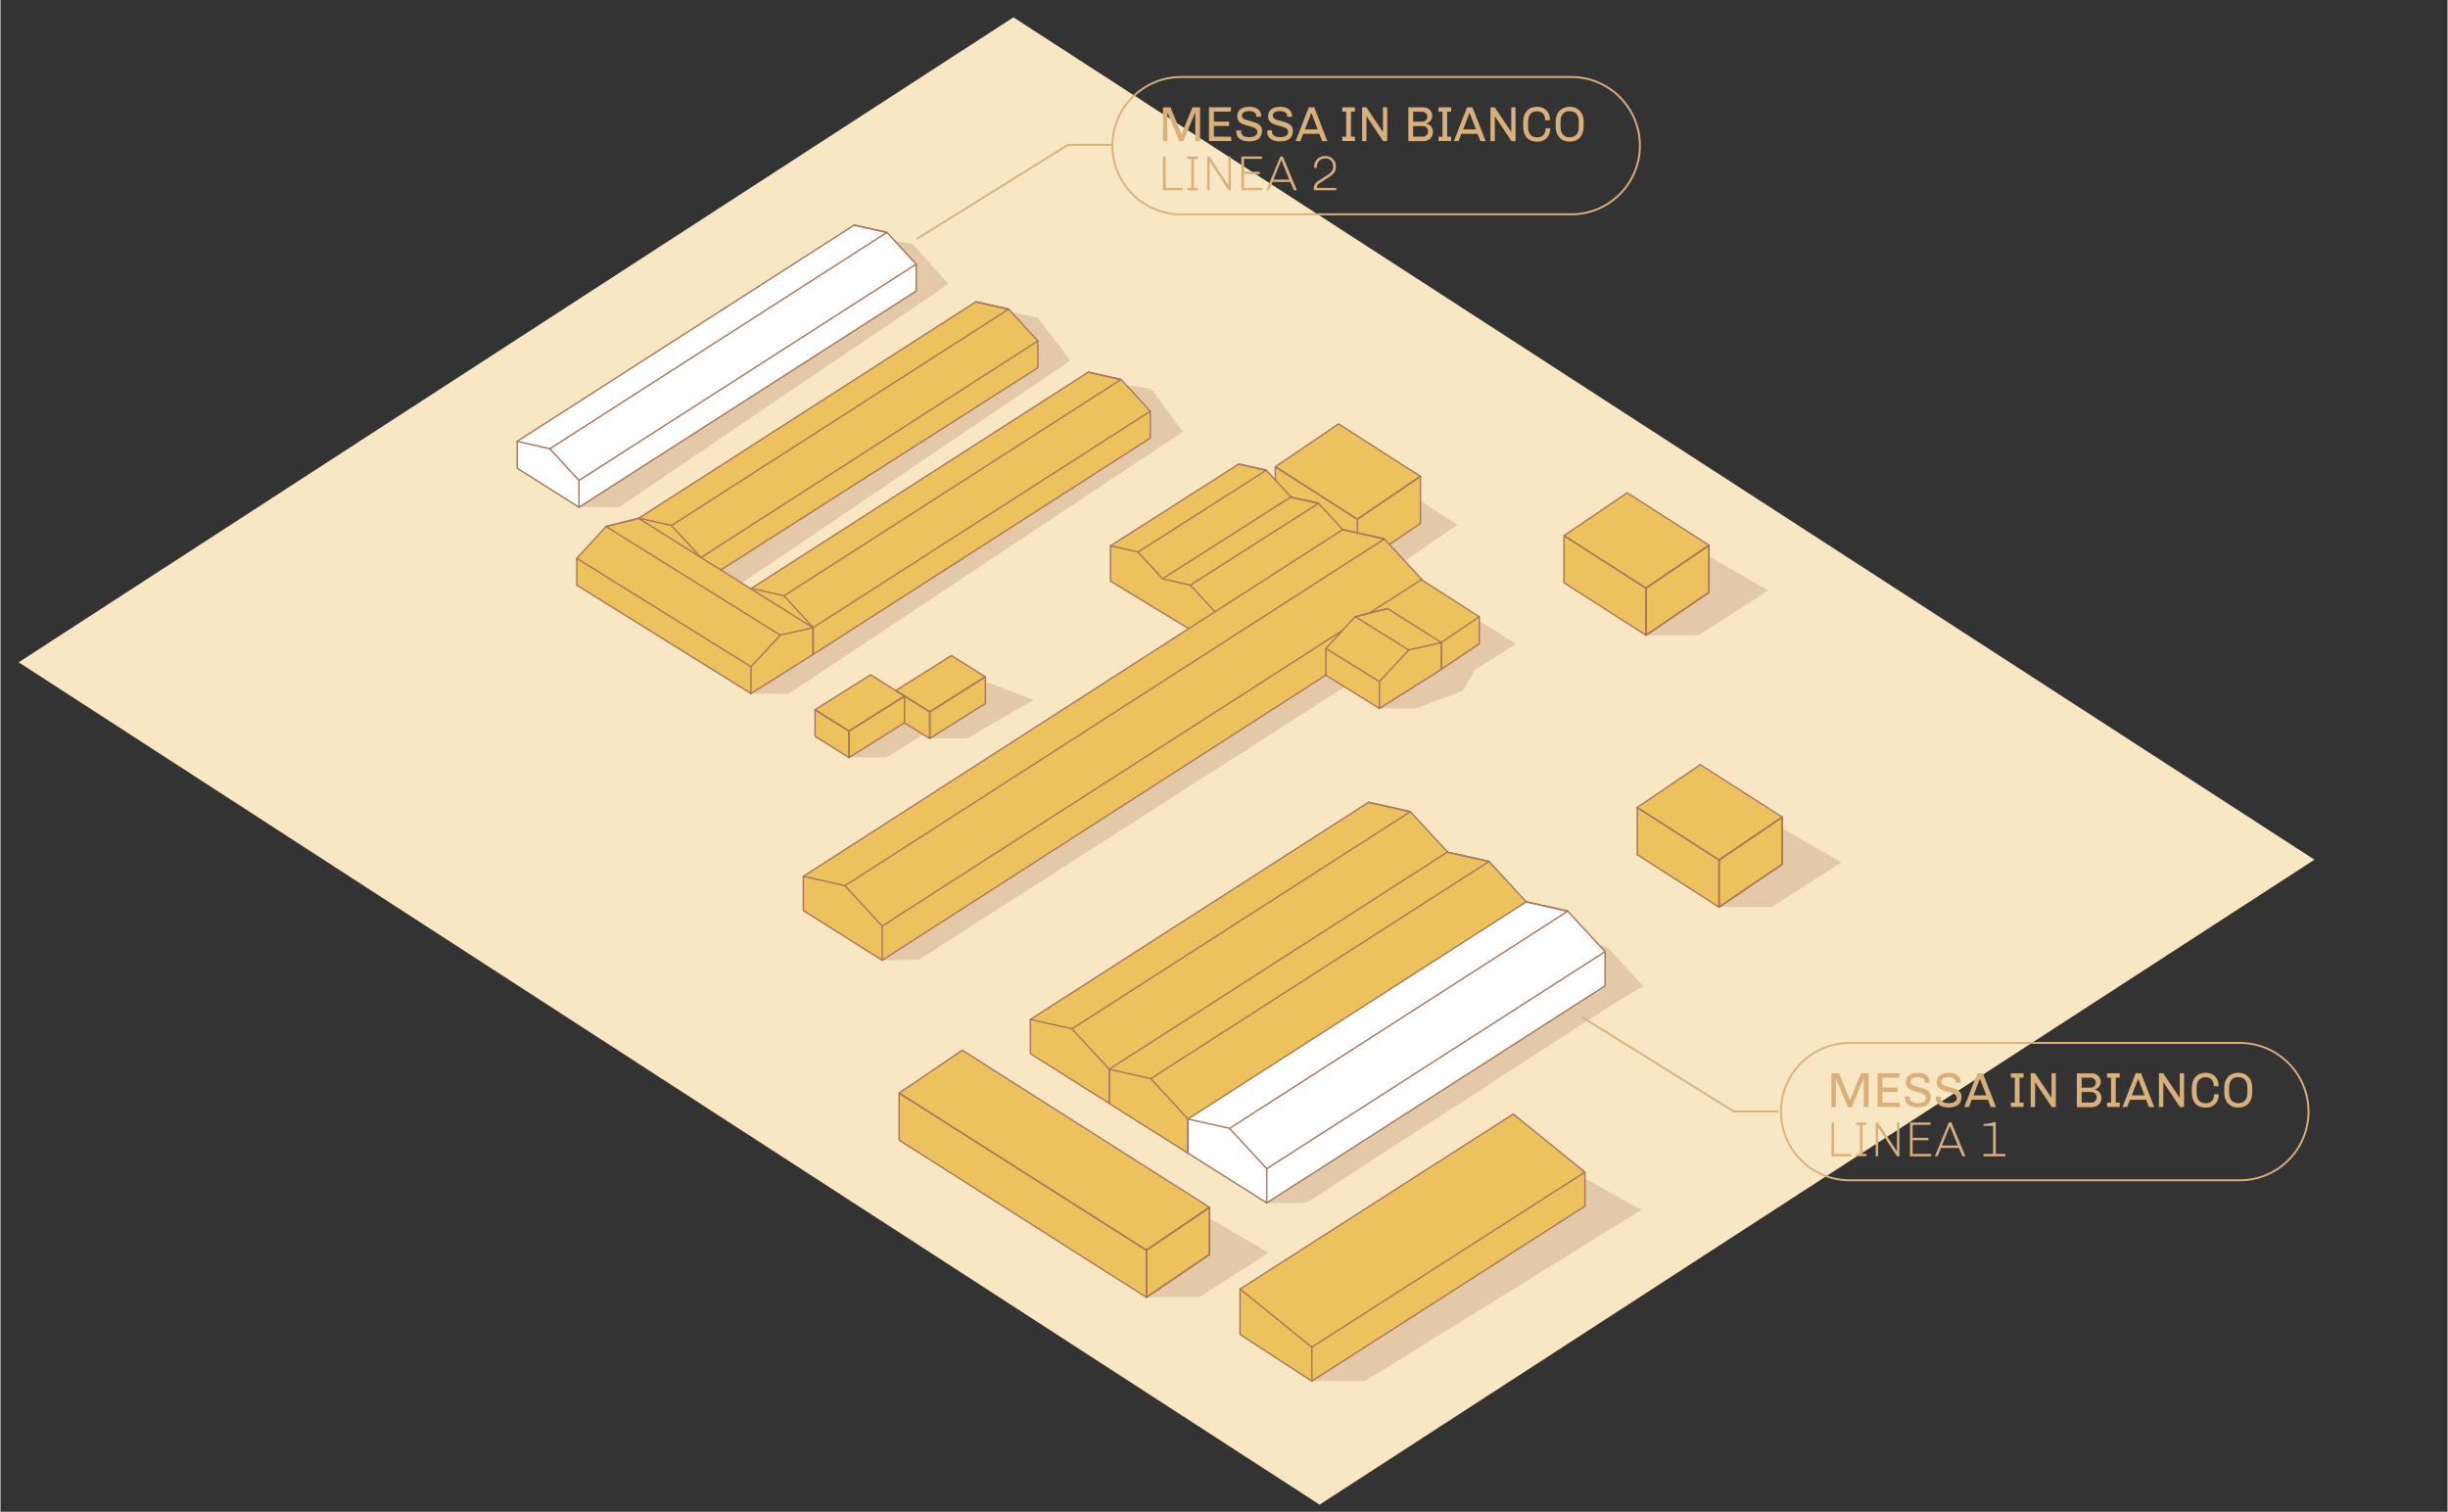 <?xml version="1.0" encoding="utf-8"?>
<svg xmlns="http://www.w3.org/2000/svg" xmlns:xlink="http://www.w3.org/1999/xlink" version="1.1" id="Livello_1" x="0px" y="0px" viewBox="0 0 2583.9 1596.2" style="enable-background:new 0 0 2583.9 1596.2;" xml:space="preserve" width="2000" height="1235">
<rect x="0" y="0" width="2583.9" height="1596.2" fill="#333333" stroke="none"/>
<style type="text/css">
	.st0{fill:#E5B017;}
	.st1{fill:#F9E7C3;}
	.st2{fill:#FFFFFF;}
	.st3{fill:#EDC25E;}
	.st4{opacity:0.2;}
	.st5{fill:#8D5235;}
	.st6{fill:none;stroke:#A7765C;stroke-width:1.5;stroke-linecap:round;stroke-linejoin:round;}
	.st7{fill:none;stroke:#D9B07C;stroke-width:2;stroke-miterlimit:10;}
	.st8{fill:none;stroke:#D9B07C;stroke-width:2;stroke-linecap:round;stroke-linejoin:round;}
	.st9{fill:#D9B07C;}
</style>
<g id="BASE">
	<polygon class="st0" points="545.7,465.7 901.5,238 936,245.4 966.9,278.9 966.8,307.3 611,535.6 545.2,494.4  "/>
	<polygon class="st0" points="792.2,621.2 1148.7,393 1183.2,400.5 1214.1,434 1214.1,462.3 858.2,690.7 857.8,662.5  "/>
	<polygon class="st0" points="674.1,547.1 1029.9,318.7 1064.5,326.4 1095.4,360 1095.2,388 761,601.7 740,588.9  "/>
	<polygon class="st1" points="2443.4,907.7 1392.9,1588.7 19.2,699.3 1069.6,18.3  "/>
</g>
<g id="MESSA_IN_BIANCO_copia">
	<polygon class="st2" points="545.9,466 901.1,237.8 935.6,245.3 966.7,279.2 966.8,307.5 611.3,535.3 545.3,494.5  "/>
	<polygon class="st3" points="674.5,546.6 1029.7,318.4 1064.2,325.9 1095.3,359.8 1095.4,388 740,615.8 673.9,575.1  "/>
	<polygon class="st3" points="792.6,621.5 1147.8,393.3 1182.3,400.8 1213.4,434.7 1213.5,463 858,690.8 792,650  "/>
	<polygon class="st3" points="608.5,617.8 608.5,589.5 639.9,556 674.3,547.5 857.4,663.4 857.9,690.4 792.5,732.5  "/>
	<path class="st3" d="M860.1,749.7l58.7-37.1l35.5,22.6c0,0,0.2,27.9,0.2,28.1s-58.8,36.4-58.8,36.4l-35.8-22L860.1,749.7   L860.1,749.7L860.1,749.7z"/>
	<path class="st3" d="M944.9,729.4l59.2-37.1l36.1,23.2c0,0-0.5,27.3-0.5,27.5s-58.5,36.4-58.5,36.4L945.9,758L944.9,729.4   L944.9,729.4L944.9,729.4z"/>
	<polygon class="st3" points="1171.9,613.9 1172.1,576.2 1307.4,490.1 1336.2,496.5 1362.6,525 1391.5,531.7 1417,559.2    1461.1,568.8 1500.8,612.4 1446.1,647.1 1430.2,651.5 1416.4,666.5 1399.2,684.5 1399.6,712.7 931,1013.4 847.3,961.3 847.7,925.3    1255.2,663.7  "/>
	<polygon class="st3" points="1561.1,651.5 1561.7,679.9 1456.3,747.7 1399.6,712.7 1399.2,684.5 1430.2,651.5 1446.1,647.1    1500.8,612.4  "/>
	<polygon class="st3" points="1346.4,492.9 1412.9,447.8 1499.2,503.2 1499.4,552.7 1466.5,575 1461.1,568.8 1417,559.2    1391.5,531.7 1362.6,525 1346.3,507  "/>
	<polygon class="st3" points="1651.4,565.9 1717.1,520.3 1803.6,576 1804.2,625.6 1737.9,670.4 1650.9,615.2  "/>
	<polygon class="st3" points="1308.9,1361.1 1597.3,1176.3 1673.1,1237.6 1673.1,1273.5 1384.7,1458.3 1308.9,1409  "/>
	<polygon class="st2" points="1254.1,1217.4 1254.1,1181.4 1610.9,952.3 1654.6,962.1 1694.3,1004.9 1694.3,1041.1 1337.2,1269.9     "/>
	<polygon class="st3" points="949.3,1154.4 1015,1108.8 1276.1,1275 1276.8,1324.7 1210.4,1369.4 948.8,1203.8  "/>
	<polygon class="st3" points="1728.5,853.3 1794.2,807.7 1880.7,863.4 1881.3,913 1814.9,957.8 1728,902.7  "/>
	<polygon class="st3" points="1087.3,1112.4 1087.3,1076.4 1444.6,847.3 1488.4,857 1527.8,899.7 1571.3,909.6 1610.9,952.3    1253.6,1181.9 1253.5,1217.3  "/>
</g>
<g id="OMBRA">
	<g class="st4">
		<polygon class="st5" points="610.6,535.4 653.2,535.4 1000.9,299.8 962.8,257.3 944.2,254.4 966.4,278.8 966.4,307.1   "/>
		<polygon class="st5" points="761,601.7 782.8,615.6 1129.7,380.7 1095.4,335.5 1068,329.6 1095.3,359.7 1095.3,388.1   "/>
		<polyline class="st5" points="879.9,676.8 1214.1,463.1 1214.1,434.8 1187.9,406.4 1214.7,410.3 1248.6,455.8 832.2,732.6     792.5,732.5   "/>
		<polygon class="st5" points="895.6,799.7 935.3,799.8 974.4,775.6 954.5,763.3   "/>
		<polygon class="st5" points="980.9,779.5 1020.6,779.6 1090.8,739 1044.1,720.9 1039.9,720.7 1039.9,742.3   "/>
		<polyline class="st5" points="1803.9,587.4 1866.6,623.5 1793.2,670.7 1737.2,670.7 1804,625.5   "/>
		<polyline class="st5" points="1673,1244.3 1732.7,1277.4 1440.8,1458.3 1384.7,1458.3 1672.9,1273.1   "/>
		<polygon class="st5" points="931,1013.9 969.4,1013.5 1419,725.5 1399.3,713.2   "/>
		<polygon class="st5" points="1455.5,747.9 1494.6,747.9 1544.6,729.2 1556.7,707.5 1600.5,679.8 1561.4,655.5 1561.3,679.4   "/>
		<polygon class="st5" points="1499.4,528.7 1538.4,554.4 1482.4,592.3 1466.8,574.8 1499.4,552.7   "/>
		<polygon class="st5" points="1704.4,1059.1 1379,1270 1337.6,1270 1686.1,1046   "/>
		<polyline class="st5" points="1684.7,1046.9 1694.1,1040.9 1694.2,1004.6 1688,997.6 1696.2,999.4 1734.6,1041.2 1704.4,1059.1     1684.7,1046.9   "/>
		<polyline class="st5" points="1276.5,1286.4 1339.2,1322.6 1265.8,1369.7 1209.8,1369.7 1276.6,1324.5   "/>
		<polyline class="st5" points="1881.2,874.4 1943.9,910.5 1870.5,957.7 1814.5,957.7 1881.2,912.5   "/>
	</g>
</g>
<g id="LINEE">
	<g>
		<polygon class="st6" points="931,977.8 931,1013.9 847.8,961.4 847.8,925.3 891.6,935.1   "/>
		<line class="st6" x1="1399.6" y1="712.8" x2="931" y2="1013.9"/>
		<polyline class="st6" points="1417.5,559.3 1461.3,569.1 1500.8,611.8   "/>
		<line class="st6" x1="1461.4" y1="569" x2="1417.3" y2="559.2"/>
		<line class="st6" x1="847.8" y1="925.3" x2="1417.3" y2="559.2"/>
		<line class="st6" x1="1461.4" y1="569" x2="891.9" y2="935.1"/>
		<line class="st6" x1="1445.1" y1="647.5" x2="1500.8" y2="611.8"/>
		<line class="st6" x1="1417.4" y1="665.4" x2="931" y2="977.8"/>
	</g>
	<g>
		<polyline class="st6" points="792.8,621.3 827.2,629 858.2,662.6 858.2,690.9   "/>
		<polyline class="st6" points="1148.8,393 1183.2,400.7 1214.1,434.2 1214.1,462.6 858.2,690.9   "/>
		<line class="st6" x1="1183.2" y1="400.7" x2="1148.6" y2="393"/>
		<line class="st6" x1="792.8" y1="621.3" x2="1148.6" y2="393"/>
		<line class="st6" x1="1183.2" y1="400.7" x2="827.5" y2="629"/>
		<line class="st6" x1="858.2" y1="662.6" x2="1214.1" y2="434.2"/>
	</g>
	<g>
		<polyline class="st6" points="674.1,547.1 708.5,554.8 739.5,588.5   "/>
		<polyline class="st6" points="1030.1,318.7 1064.5,326.4 1095.4,360 1095.4,388.3 760.4,601.9   "/>
		<line class="st6" x1="1064.5" y1="326.4" x2="1029.9" y2="318.7"/>
		<line class="st6" x1="674.1" y1="547.1" x2="1029.9" y2="318.7"/>
		<line class="st6" x1="1064.5" y1="326.4" x2="708.7" y2="554.8"/>
		<line class="st6" x1="739.7" y1="588.7" x2="1095.4" y2="360"/>
	</g>
	<g>
		<polygon class="st6" points="610.9,507.3 610.9,535.6 545.6,494.4 545.6,466 580,473.8   "/>
		<polyline class="st6" points="901.6,237.7 936,245.4 966.9,278.9 966.9,307.3 610.9,535.6   "/>
		<line class="st6" x1="936" y1="245.4" x2="901.4" y2="237.7"/>
		<line class="st6" x1="545.6" y1="466" x2="901.4" y2="237.7"/>
		<line class="st6" x1="936" y1="245.4" x2="580.2" y2="473.8"/>
		<line class="st6" x1="610.9" y1="507.3" x2="966.9" y2="278.9"/>
	</g>
	<g>
		<polygon class="st6" points="1337.1,1234 1337.1,1270.1 1253.9,1217.6 1253.9,1181.5 1297.7,1191.3   "/>
		<polyline class="st6" points="1611.2,952.3 1655,962.1 1694.4,1004.8 1694.4,1040.9 1337.1,1270.1   "/>
		<line class="st6" x1="1655.1" y1="962" x2="1611" y2="952.2"/>
		<line class="st6" x1="1253.9" y1="1181.5" x2="1611" y2="952.2"/>
		<line class="st6" x1="1655.1" y1="962" x2="1298" y2="1191.3"/>
		<line class="st6" x1="1337.1" y1="1234" x2="1694.4" y2="1004.8"/>
	</g>
	<g>
		<polygon class="st6" points="1253.9,1181.5 1253.9,1217.6 1170.7,1165.1 1170.7,1129 1214.5,1138.8   "/>
		<polyline class="st6" points="1528,899.8 1571.8,909.6 1611.2,952.3   "/>
		<line class="st6" x1="1571.9" y1="909.5" x2="1527.8" y2="899.7"/>
		<line class="st6" x1="1170.7" y1="1129" x2="1527.8" y2="899.7"/>
		<line class="st6" x1="1571.9" y1="909.5" x2="1214.8" y2="1138.8"/>
	</g>
	<g>
		<polygon class="st6" points="1170.7,1128.9 1170.7,1165 1087.5,1112.5 1087.5,1076.4 1131.3,1086.2   "/>
		<polyline class="st6" points="1444.8,847.2 1488.7,857 1528.1,899.7   "/>
		<line class="st6" x1="1488.7" y1="857" x2="1444.6" y2="847.1"/>
		<line class="st6" x1="1087.5" y1="1076.4" x2="1444.6" y2="847.1"/>
		<line class="st6" x1="1488.7" y1="857" x2="1131.6" y2="1086.2"/>
	</g>
	<g>
		<polyline class="st6" points="1254.5,663.6 1172.1,613.6 1172.1,576.3   "/>
		<g>
			<polyline class="st6" points="1172.2,576.3 1201.1,582.8 1227.1,611    "/>
			<polyline class="st6" points="1307.7,490.1 1336.6,496.5 1362.6,524.7    "/>
			<line class="st6" x1="1336.6" y1="496.5" x2="1307.5" y2="490"/>
			<line class="st6" x1="1172.2" y1="576.3" x2="1307.5" y2="490"/>
			<line class="st6" x1="1336.6" y1="496.5" x2="1201.3" y2="582.8"/>
			<line class="st6" x1="1227.1" y1="611" x2="1362.6" y2="524.7"/>
		</g>
		<g>
			<polyline class="st6" points="1227.3,611.2 1256.3,617.7 1282.3,645.9    "/>
			<polyline class="st6" points="1362.8,525 1391.8,531.5 1417.3,559.2    "/>
			<line class="st6" x1="1391.8" y1="531.4" x2="1362.7" y2="525"/>
			<line class="st6" x1="1391.8" y1="531.4" x2="1256.5" y2="617.7"/>
		</g>
	</g>
	<g>
		<polygon class="st6" points="1384.7,1458.3 1308.9,1409 1308.9,1361.1 1384.7,1422.4   "/>
		<polyline class="st6" points="1308.9,1361.1 1597.3,1176.3 1673.1,1237.6 1673.1,1273.5 1384.7,1458.3   "/>
		<line class="st6" x1="1384.7" y1="1422.4" x2="1673.1" y2="1237.6"/>
	</g>
	<g>
		<polygon class="st6" points="792.5,704 792.5,732.3 857.9,691.1 857.9,662.8 823.5,670.5   "/>
		<polyline class="st6" points="673.6,547.4 639.4,556 608.5,589.5 608.5,617.8 792.5,732.3   "/>
		<line class="st6" x1="639.4" y1="555.9" x2="673.8" y2="547.3"/>
		<line class="st6" x1="857.9" y1="662.8" x2="673.8" y2="547.3"/>
		<line class="st6" x1="639.4" y1="555.9" x2="823.2" y2="670.5"/>
		<line class="st6" x1="792.5" y1="704" x2="608.5" y2="589.5"/>
	</g>
	<g>
		<polygon class="st6" points="1456.1,719.7 1456.1,748 1521.5,706.8 1521.5,678.5 1487.1,686.2   "/>
		<polyline class="st6" points="1464.6,642.6 1430.4,651.2 1399.5,684.7 1399.5,713 1456.1,748   "/>
		<line class="st6" x1="1430.4" y1="651.1" x2="1464.8" y2="642.6"/>
		<line class="st6" x1="1521.5" y1="678.5" x2="1464.8" y2="642.6"/>
		<line class="st6" x1="1430.4" y1="651.1" x2="1486.8" y2="686.2"/>
		<line class="st6" x1="1456.1" y1="719.7" x2="1399.5" y2="684.7"/>
		<polygon class="st6" points="1561.5,651.2 1521.5,678.2 1521.5,706.7 1561.5,679.7   "/>
		<line class="st6" x1="1561.4" y1="651.2" x2="1500.8" y2="612.3"/>
	</g>
	<g>
		<g>
			<polygon class="st6" points="954.6,763.1 896,799.9 896,771.9 954.6,735    "/>
			<polygon class="st6" points="860.1,777.4 896,799.9 896,771.9 860.1,749.4    "/>
			<polygon class="st6" points="918.8,712.5 954.6,735 896,771.9 860.1,749.4    "/>
		</g>
		<g>
			<polygon class="st6" points="1040,742.8 981.3,779.6 981.3,751.5 1040,714.7    "/>
			<polyline class="st6" points="954.5,763.3 981.3,779.8 981.3,751.8 945.4,729.3    "/>
		</g>
		<polygon class="st6" points="1004.1,692.2 1039.9,714.7 981.3,751.5 945.5,729.1   "/>
	</g>
	<g>
		<polygon class="st6" points="1804.1,575.8 1737.5,621 1737.5,670.7 1804.1,625.5   "/>
		<polygon class="st6" points="1804.1,575.8 1737.5,621 1737.5,670.7 1804.1,625.5   "/>
		<polygon class="st6" points="1651,565.6 1737.5,621 1737.5,670.7 1651,615.3   "/>
		<polygon class="st6" points="1804.1,575.8 1737.5,621 1651,565.6 1717.7,520.3   "/>
	</g>
	<g>
		<polyline class="st6" points="1466.8,574.8 1499.4,552.7 1499.4,503 1432.7,548.2   "/>
		<polyline class="st6" points="1346.2,507.3 1346.2,492.9 1432.7,548.2 1432.7,562.8   "/>
		<polygon class="st6" points="1499.4,503 1432.7,548.2 1346.2,492.8 1412.9,447.6   "/>
	</g>
	<g>
		<polygon class="st6" points="1276.7,1274.8 1210,1320 1210,1369.8 1276.7,1324.5   "/>
		<polygon class="st6" points="1276.7,1274.8 1210,1320 1210,1369.8 1276.7,1324.5   "/>
		<polygon class="st6" points="948.9,1154.1 1210,1320 1210,1369.8 948.9,1203.8   "/>
		<polygon class="st6" points="1276.7,1274.8 1210,1320 948.9,1154.1 1015.6,1108.9   "/>
	</g>
	<g>
		<polygon class="st6" points="1881.4,862.8 1814.7,908 1814.7,957.8 1881.4,912.5   "/>
		<polygon class="st6" points="1881.4,862.8 1814.7,908 1814.7,957.8 1881.4,912.5   "/>
		<polygon class="st6" points="1728.3,852.7 1814.7,908 1814.7,957.8 1728.3,902.4   "/>
		<polygon class="st6" points="1881.4,862.8 1814.7,908 1728.3,852.6 1794.9,807.4   "/>
	</g>
</g>
<path class="st7" d="M1952.6,1101.2h412c40.1,0,72.5,32.5,72.5,72.5v0c0,40.1-32.5,72.5-72.5,72.5h-412c-40.1,0-72.5-32.5-72.5-72.5  v0C1880,1133.7,1912.5,1101.2,1952.6,1101.2z"/>
<polyline class="st8" points="1670.9,1074.4 1830.1,1173.5 1876.8,1173.5 "/>
<g>
	<path class="st9" d="M1972.6,1133.2v35.7h-5.1v-29.7h-0.3l-12.3,29.7h-4.3l-12.3-29.7h-0.3v29.7h-4.6v-35.7h8l11.5,28.1h0.2   l11.5-28.1H1972.6z"/>
	<path class="st9" d="M2005.6,1133.2l-0.7,4.6h-17.6v10.5h16v4.6h-16v11.3h17.9l0.7,4.6h-23.8v-35.7L2005.6,1133.2L2005.6,1133.2z"/>
	<path class="st9" d="M2033.8,1135.3c2.2,1.7,3.4,4.2,3.4,7.4v0.6h-5.1v-0.8c0-1.7-0.7-2.9-2-3.8c-1.4-0.9-3.1-1.4-5.4-1.4   c-2.5,0-4.4,0.4-5.7,1.2c-1.4,0.8-2.1,2-2.1,3.5c0,1.1,0.4,2.1,1.2,2.8s1.8,1.3,2.9,1.7c1.2,0.4,2.8,0.9,4.8,1.4   c2.6,0.7,4.8,1.4,6.4,2c1.6,0.7,3,1.6,4.2,3c1.2,1.3,1.7,3.1,1.7,5.2c0,3.9-1.2,6.7-3.6,8.5s-5.7,2.7-10,2.7c-4.3,0-7.6-0.9-10-2.7   c-2.4-1.8-3.6-4.5-3.6-7.9l0.1-1h5.1l-0.1,1.1c0,2,0.8,3.5,2.3,4.5c1.5,1,3.6,1.5,6.3,1.5s4.7-0.5,6.2-1.4s2.3-2.3,2.3-3.9   c0-1.3-0.4-2.4-1.2-3.2s-1.8-1.4-3.1-1.9c-1.2-0.4-2.9-1-5-1.5c-2.6-0.7-4.7-1.4-6.2-2c-1.6-0.6-2.9-1.6-4-2.9   c-1.1-1.3-1.7-3-1.7-5.1c0-3.4,1.2-6,3.5-7.6c2.3-1.7,5.4-2.5,9.3-2.5S2031.6,1133.5,2033.8,1135.3L2033.8,1135.3z"/>
	<path class="st9" d="M2066.4,1135.3c2.2,1.7,3.4,4.2,3.4,7.4v0.6h-5.1v-0.8c0-1.7-0.7-2.9-2-3.8c-1.4-0.9-3.1-1.4-5.4-1.4   c-2.5,0-4.4,0.4-5.7,1.2c-1.4,0.8-2.1,2-2.1,3.5c0,1.1,0.4,2.1,1.2,2.8c0.8,0.7,1.8,1.3,2.9,1.7c1.2,0.4,2.8,0.9,4.8,1.4   c2.6,0.7,4.8,1.4,6.4,2c1.6,0.7,3,1.6,4.2,3c1.2,1.3,1.7,3.1,1.7,5.2c0,3.9-1.2,6.7-3.6,8.5s-5.7,2.7-10,2.7s-7.6-0.9-10-2.7   c-2.4-1.8-3.6-4.5-3.6-7.9l0.1-1h5.1l-0.1,1.1c0,2,0.8,3.5,2.3,4.5c1.5,1,3.6,1.5,6.3,1.5s4.7-0.5,6.2-1.4s2.3-2.3,2.3-3.9   c0-1.3-0.4-2.4-1.2-3.2c-0.8-0.8-1.8-1.4-3.1-1.9c-1.2-0.4-2.9-1-5-1.5c-2.6-0.7-4.7-1.4-6.2-2c-1.6-0.6-2.9-1.6-4-2.9   c-1.1-1.3-1.7-3-1.7-5.1c0-3.4,1.2-6,3.5-7.6c2.3-1.7,5.4-2.5,9.3-2.5S2064.2,1133.5,2066.4,1135.3L2066.4,1135.3z"/>
	<path class="st9" d="M2093.2,1133.2l13.9,35.7h-5.5l-3-7.7h-17.1l-3,7.7h-4.9l13.9-35.7H2093.2z M2090.3,1139.3h-0.3l-6.6,17.2   h13.5L2090.3,1139.3L2090.3,1139.3z"/>
	<path class="st9" d="M2136.2,1133.2v4.6h-4.2v26.4h4.2v4.6h-13.4v-4.6h4.2v-26.4h-4.2v-4.6H2136.2z"/>
	<path class="st9" d="M2170.3,1133.2v35.7h-4.3l-17.4-26.1l-0.2,0v26.1h-4.6v-35.7h4.5l17.3,25.8l0.2-0.1v-25.7H2170.3   L2170.3,1133.2z"/>
	<path class="st9" d="M2213,1134.4c1.4,0.8,2.6,1.8,3.4,3.2c0.8,1.3,1.3,2.8,1.3,4.4c0,2.1-0.5,3.9-1.6,5.3c-1,1.4-2.6,2.4-4.7,3   v0.3c2,0.3,3.7,1.2,5.1,2.8c1.3,1.5,2,3.5,2,5.9c0,1.9-0.5,3.6-1.4,5.1c-0.9,1.5-2.1,2.6-3.7,3.4c-1.5,0.8-3.1,1.2-4.8,1.2h-16.1   v-35.7h15.8C2210,1133.2,2211.6,1133.6,2213,1134.4L2213,1134.4z M2197.6,1137.8v10.6h9.7c1.4,0,2.6-0.5,3.7-1.5   c1.1-1,1.6-2.3,1.6-3.7c0-1.5-0.5-2.7-1.6-3.7s-2.3-1.6-3.7-1.6L2197.6,1137.8L2197.6,1137.8z M2197.6,1153v11.2h10.2   c1.6,0,2.9-0.5,4-1.6c1.1-1.1,1.6-2.4,1.6-4s-0.5-2.9-1.6-4c-1.1-1.1-2.4-1.6-4-1.6H2197.6z"/>
	<path class="st9" d="M2237.8,1133.2v4.6h-4.2v26.4h4.2v4.6h-13.4v-4.6h4.2v-26.4h-4.2v-4.6H2237.8z"/>
	<path class="st9" d="M2260.3,1133.2l13.9,35.7h-5.5l-3-7.7h-17.1l-3,7.7h-4.9l13.9-35.7H2260.3z M2257.4,1139.3h-0.3l-6.6,17.2   h13.5L2257.4,1139.3L2257.4,1139.3z"/>
	<path class="st9" d="M2305.7,1133.2v35.7h-4.3l-17.4-26.1l-0.2,0v26.1h-4.6v-35.7h4.5l17.3,25.8l0.2-0.1v-25.7H2305.7   L2305.7,1133.2z"/>
	<path class="st9" d="M2335.7,1134.4c2.1,1.1,3.7,2.8,4.8,4.9c1.1,2.1,1.7,4.7,1.7,7.6h-5.1c0-3-0.7-5.4-2.2-7   c-1.5-1.7-3.6-2.5-6.4-2.5c-3.1,0-5.5,1-7.1,2.9c-1.6,1.9-2.4,4.8-2.4,8.5v4.7c0,3.7,0.8,6.5,2.4,8.5c1.6,1.9,4,2.9,7.1,2.9   c2.9,0,5.1-0.8,6.7-2.5c1.5-1.7,2.3-4,2.3-7h4.9c0,2.9-0.6,5.4-1.7,7.5c-1.1,2.1-2.7,3.7-4.8,4.9s-4.5,1.7-7.3,1.7   c-4.6,0-8.2-1.4-10.8-4.2c-2.6-2.8-3.9-6.8-3.9-11.8v-4.7c0-5,1.3-8.9,3.9-11.8c2.6-2.8,6.2-4.3,10.8-4.3   C2331.2,1132.7,2333.6,1133.2,2335.7,1134.4L2335.7,1134.4z"/>
	<path class="st9" d="M2370.7,1134.6c2.2,1.3,3.9,3.1,5.2,5.5c1.2,2.4,1.8,5.3,1.8,8.6v4.7c0,3.3-0.6,6.1-1.8,8.6   c-1.2,2.4-3,4.3-5.2,5.5c-2.2,1.3-4.8,1.9-7.8,1.9c-3,0-5.5-0.6-7.7-1.9c-2.2-1.3-3.9-3.1-5.2-5.5c-1.2-2.4-1.8-5.3-1.8-8.6v-4.7   c0-3.3,0.6-6.1,1.8-8.6c1.2-2.4,3-4.3,5.2-5.5c2.2-1.3,4.8-1.9,7.7-1.9C2365.9,1132.7,2368.5,1133.3,2370.7,1134.6z M2355.8,1140.2   c-1.7,1.9-2.5,4.8-2.5,8.5v4.7c0,3.7,0.8,6.5,2.5,8.5c1.6,1.9,4,2.9,7.2,2.9c3.2,0,5.4-1,7.1-2.9c1.7-1.9,2.5-4.8,2.5-8.5v-4.7   c0-3.7-0.8-6.5-2.5-8.5c-1.6-1.9-4-2.9-7.2-2.9C2359.8,1137.3,2357.5,1138.2,2355.8,1140.2L2355.8,1140.2z"/>
	<path class="st9" d="M1933.4,1220.9v-35.7h2.8v33.2h17.7l0.6,2.5H1933.4z"/>
	<path class="st9" d="M1959.3,1185.2h11v2.5h-4.1v30.6h4.1v2.5h-11v-2.5h4.1v-30.6h-4.1V1185.2z"/>
	<path class="st9" d="M2002.6,1220.9l-19.8-30.3h-0.2v30.3h-2.5v-35.7h2.4l19.9,30.3h0.2v-30.3h2.5v35.7H2002.6z"/>
	<path class="st9" d="M2016.3,1220.9v-35.7h22l-0.5,2.5h-18.7v13.7h16.6v2.5h-16.6v14.5h19.2l0.6,2.5H2016.3L2016.3,1220.9z"/>
	<path class="st9" d="M2067.9,1212h-18.8l-3.6,8.8h-2.9l14.8-35.7h2.6l14.8,35.7h-3.1L2067.9,1212L2067.9,1212z M2050.1,1209.5h16.7   l-8.3-20.4h-0.2L2050.1,1209.5L2050.1,1209.5z"/>
	<path class="st9" d="M2094,1218.4h10.1v-29.7H2094v-1.8c2.5-0.3,4.6-0.5,6.2-0.8c1.6-0.3,3.5-0.7,5.5-1.4h1.2v33.7h10.1v2.5H2094   L2094,1218.4L2094,1218.4z"/>
</g>
<path class="st7" d="M1246.6,81.3h412c40.1,0,72.5,32.5,72.5,72.5l0,0c0,40.1-32.5,72.5-72.5,72.5h-412c-40.1,0-72.5-32.5-72.5-72.5  l0,0C1174.1,113.8,1206.6,81.3,1246.6,81.3z"/>
<g>
	<path class="st9" d="M1266.7,113.3v35.7h-5.1v-29.7h-0.3l-12.3,29.7h-4.3l-12.3-29.7h-0.3v29.7h-4.6v-35.7h8l11.5,28.1h0.2   l11.5-28.1H1266.7z"/>
	<path class="st9" d="M1299.6,113.3l-0.7,4.6h-17.6v10.5h16v4.6h-16v11.3h17.9l0.7,4.6h-23.8v-35.7L1299.6,113.3L1299.6,113.3z"/>
	<path class="st9" d="M1327.8,115.3c2.2,1.7,3.4,4.2,3.4,7.4v0.6h-5.1v-0.8c0-1.7-0.7-2.9-2-3.8c-1.4-0.9-3.1-1.4-5.4-1.4   c-2.5,0-4.4,0.4-5.7,1.2c-1.4,0.8-2.1,2-2.1,3.5c0,1.1,0.4,2.1,1.2,2.8c0.8,0.7,1.8,1.3,2.9,1.7c1.2,0.4,2.8,0.9,4.8,1.4   c2.6,0.7,4.8,1.4,6.4,2c1.6,0.7,3,1.6,4.2,3c1.2,1.3,1.7,3.1,1.7,5.2c0,3.9-1.2,6.7-3.6,8.5c-2.4,1.8-5.7,2.7-10,2.7   s-7.6-0.9-10-2.7c-2.4-1.8-3.6-4.5-3.6-7.9l0.1-1h5.1l-0.1,1.1c0,2,0.8,3.5,2.3,4.5c1.5,1,3.6,1.5,6.3,1.5s4.7-0.5,6.2-1.4   c1.5-1,2.3-2.3,2.3-3.9c0-1.3-0.4-2.4-1.2-3.2c-0.8-0.8-1.8-1.4-3.1-1.9c-1.2-0.4-2.9-1-5-1.5c-2.6-0.7-4.7-1.4-6.2-2   c-1.6-0.6-2.9-1.6-4-2.9c-1.1-1.3-1.7-3-1.7-5.1c0-3.4,1.2-6,3.5-7.6c2.3-1.7,5.4-2.5,9.3-2.5S1325.6,113.6,1327.8,115.3   L1327.8,115.3z"/>
	<path class="st9" d="M1360.4,115.3c2.2,1.7,3.4,4.2,3.4,7.4v0.6h-5.1v-0.8c0-1.7-0.7-2.9-2-3.8s-3.1-1.4-5.4-1.4   c-2.5,0-4.4,0.4-5.7,1.2c-1.4,0.8-2.1,2-2.1,3.5c0,1.1,0.4,2.1,1.2,2.8c0.8,0.7,1.8,1.3,2.9,1.7c1.2,0.4,2.8,0.9,4.8,1.4   c2.6,0.7,4.8,1.4,6.4,2c1.6,0.7,3,1.6,4.2,3c1.2,1.3,1.7,3.1,1.7,5.2c0,3.9-1.2,6.7-3.6,8.5c-2.4,1.8-5.7,2.7-10,2.7   s-7.6-0.9-10-2.7c-2.4-1.8-3.6-4.5-3.6-7.9l0.1-1h5.1l-0.1,1.1c0,2,0.8,3.5,2.3,4.5s3.6,1.5,6.3,1.5c2.7,0,4.7-0.5,6.2-1.4   c1.5-1,2.3-2.3,2.3-3.9c0-1.3-0.4-2.4-1.2-3.2c-0.8-0.8-1.8-1.4-3.1-1.9c-1.2-0.4-2.9-1-5-1.5c-2.6-0.7-4.7-1.4-6.2-2   c-1.6-0.6-2.9-1.6-4-2.9c-1.1-1.3-1.7-3-1.7-5.1c0-3.4,1.2-6,3.5-7.6c2.3-1.7,5.4-2.5,9.3-2.5S1358.2,113.6,1360.4,115.3   L1360.4,115.3z"/>
	<path class="st9" d="M1387.2,113.3l13.9,35.7h-5.5l-3-7.7h-17.1l-3,7.7h-4.9l13.9-35.7L1387.2,113.3L1387.2,113.3z M1384.3,119.4   h-0.3l-6.6,17.2h13.5L1384.3,119.4z"/>
	<path class="st9" d="M1430.2,113.3v4.6h-4.2v26.4h4.2v4.6h-13.4v-4.6h4.2v-26.4h-4.2v-4.6H1430.2z"/>
	<path class="st9" d="M1464.3,113.3v35.7h-4.3l-17.4-26.1l-0.2,0v26.1h-4.6v-35.7h4.5l17.3,25.8l0.2-0.1v-25.7L1464.3,113.3   L1464.3,113.3z"/>
	<path class="st9" d="M1507.1,114.4c1.4,0.8,2.6,1.8,3.4,3.2c0.8,1.3,1.3,2.8,1.3,4.4c0,2.1-0.5,3.9-1.6,5.3c-1,1.4-2.6,2.4-4.7,3   v0.3c2,0.3,3.7,1.2,5.1,2.8c1.3,1.5,2,3.5,2,5.9c0,1.9-0.5,3.6-1.4,5.1c-0.9,1.5-2.1,2.6-3.7,3.4c-1.5,0.8-3.1,1.2-4.8,1.2h-16.1   v-35.7h15.8C1504.1,113.3,1505.6,113.7,1507.1,114.4L1507.1,114.4z M1491.7,117.9v10.6h9.7c1.4,0,2.6-0.5,3.7-1.5   c1.1-1,1.6-2.3,1.6-3.7s-0.5-2.7-1.6-3.7c-1-1-2.3-1.6-3.7-1.6C1501.3,117.9,1491.7,117.9,1491.7,117.9z M1491.7,133.1v11.2h10.2   c1.6,0,2.9-0.5,4-1.6c1.1-1.1,1.6-2.4,1.6-4s-0.5-2.9-1.6-4c-1.1-1.1-2.4-1.6-4-1.6L1491.7,133.1L1491.7,133.1z"/>
	<path class="st9" d="M1531.8,113.3v4.6h-4.2v26.4h4.2v4.6h-13.4v-4.6h4.2v-26.4h-4.2v-4.6H1531.8z"/>
	<path class="st9" d="M1554.3,113.3l13.9,35.7h-5.5l-3-7.7h-17.1l-3,7.7h-4.9l13.9-35.7L1554.3,113.3L1554.3,113.3z M1551.4,119.4   h-0.3l-6.6,17.2h13.5L1551.4,119.4z"/>
	<path class="st9" d="M1599.8,113.3v35.7h-4.3l-17.4-26.1l-0.2,0v26.1h-4.6v-35.7h4.5l17.3,25.8l0.2-0.1v-25.7L1599.8,113.3   L1599.8,113.3z"/>
	<path class="st9" d="M1629.7,114.5c2.1,1.1,3.7,2.8,4.8,4.9c1.1,2.1,1.7,4.7,1.7,7.6h-5.1c0-3-0.7-5.4-2.2-7   c-1.5-1.7-3.6-2.5-6.4-2.5c-3.1,0-5.5,1-7.1,2.9s-2.4,4.8-2.4,8.5v4.7c0,3.7,0.8,6.5,2.4,8.5c1.6,1.9,4,2.9,7.1,2.9   c2.9,0,5.1-0.8,6.7-2.5s2.3-4,2.3-7h4.9c0,2.9-0.6,5.4-1.7,7.5c-1.1,2.1-2.7,3.7-4.8,4.9c-2.1,1.1-4.5,1.7-7.3,1.7   c-4.6,0-8.2-1.4-10.8-4.2c-2.6-2.8-3.9-6.8-3.9-11.8v-4.7c0-5,1.3-8.9,3.9-11.8s6.2-4.3,10.8-4.3   C1625.2,112.8,1627.6,113.3,1629.7,114.5L1629.7,114.5z"/>
	<path class="st9" d="M1664.7,114.7c2.2,1.3,3.9,3.1,5.2,5.5s1.8,5.3,1.8,8.6v4.7c0,3.3-0.6,6.1-1.8,8.6s-3,4.3-5.2,5.5   c-2.2,1.3-4.8,1.9-7.8,1.9c-3,0-5.5-0.6-7.7-1.9c-2.2-1.3-3.9-3.1-5.2-5.5c-1.2-2.4-1.8-5.3-1.8-8.6v-4.7c0-3.3,0.6-6.1,1.8-8.6   c1.2-2.4,3-4.3,5.2-5.5c2.2-1.3,4.8-1.9,7.7-1.9C1659.9,112.7,1662.5,113.4,1664.7,114.7z M1649.8,120.3c-1.7,1.9-2.5,4.8-2.5,8.5   v4.7c0,3.7,0.8,6.5,2.5,8.5c1.6,1.9,4,2.9,7.2,2.9c3.2,0,5.4-1,7.1-2.9c1.7-1.9,2.5-4.8,2.5-8.5v-4.7c0-3.7-0.8-6.5-2.5-8.5   c-1.6-1.9-4-2.9-7.2-2.9S1651.5,118.3,1649.8,120.3L1649.8,120.3z"/>
	<path class="st9" d="M1227.5,200.9v-35.7h2.8v33.2h17.7l0.6,2.5H1227.5z"/>
	<path class="st9" d="M1253.3,165.3h11v2.5h-4.1v30.6h4.1v2.5h-11v-2.5h4.1v-30.6h-4.1V165.3z"/>
	<path class="st9" d="M1296.7,200.9l-19.8-30.3h-0.2v30.3h-2.5v-35.7h2.4l19.9,30.3h0.2v-30.3h2.5v35.7H1296.7z"/>
	<path class="st9" d="M1310.3,200.9v-35.7h22l-0.5,2.5h-18.7v13.7h16.6v2.5h-16.6v14.5h19.2l0.6,2.5H1310.3z"/>
	<path class="st9" d="M1362,192.1h-18.8l-3.6,8.8h-2.9l14.8-35.7h2.6l14.8,35.7h-3.1L1362,192.1L1362,192.1z M1344.2,189.6h16.7   l-8.3-20.4h-0.2L1344.2,189.6L1344.2,189.6z"/>
	<path class="st9" d="M1387.9,194.5c0.8-1.3,2.2-2.6,4.1-3.8l10.5-6.8c1.4-0.9,2.5-2,3.4-3.3c0.9-1.3,1.4-2.9,1.4-4.7   c0-2.6-0.8-4.7-2.3-6.3c-1.5-1.6-3.6-2.4-6.2-2.4c-1.6,0-3.1,0.4-4.5,1.2s-2.4,1.8-3.2,3.2c-0.8,1.4-1.2,2.8-1.2,4.5   c0,0.6,0,1,0,1.2h-2.8l0-0.9c0-2.3,0.5-4.3,1.5-6.1c1-1.8,2.4-3.1,4.2-4.1c1.8-1,3.7-1.5,5.9-1.5s4.2,0.5,6,1.5c1.7,1,3,2.3,4,4   c0.9,1.7,1.4,3.5,1.4,5.6c0,2.5-0.6,4.6-1.7,6.2s-2.7,3.1-4.5,4.3l-11,7.1c-1.4,0.9-2.2,1.8-2.5,2.7c-0.3,0.9-0.5,1.7-0.5,2.3h20.5   v2.5h-23.6v-1.2C1386.6,197.6,1387,195.9,1387.9,194.5L1387.9,194.5z"/>
</g>
<polyline class="st8" points="968,252 1127.3,152.9 1173.9,152.9 "/>
</svg>
